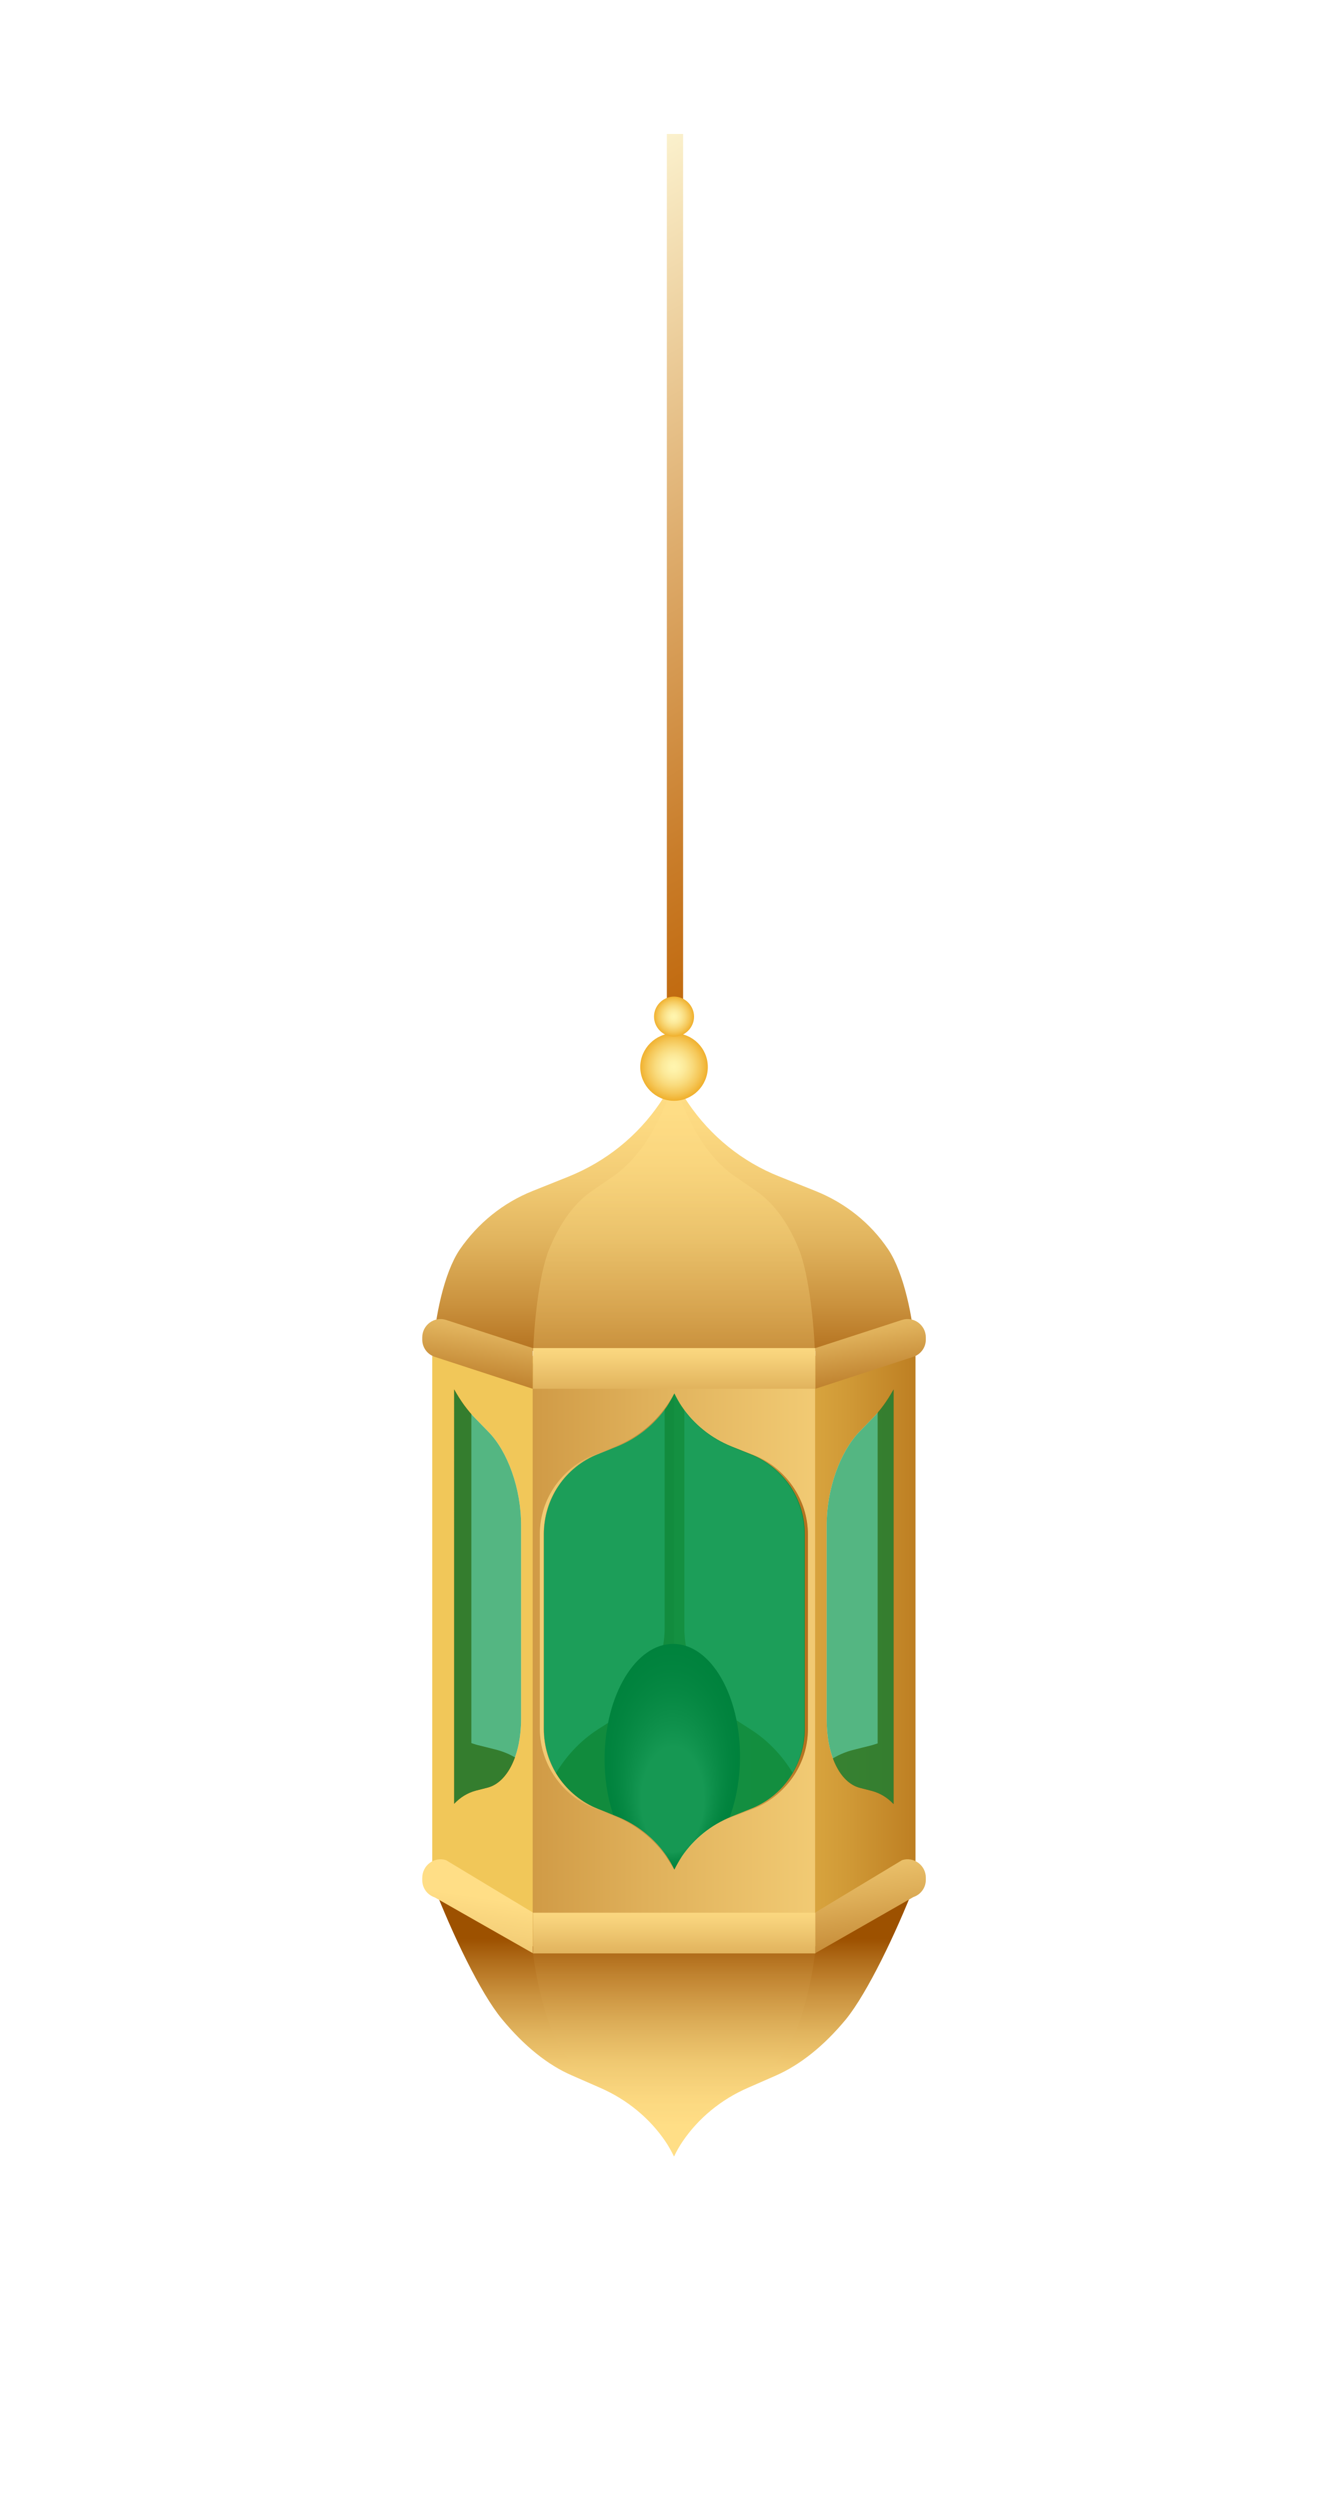 <?xml version="1.0" encoding="utf-8"?>
<!-- Generator: Adobe Illustrator 27.3.1, SVG Export Plug-In . SVG Version: 6.00 Build 0)  -->
<svg version="1.1" id="Layer_1" xmlns="http://www.w3.org/2000/svg" xmlns:xlink="http://www.w3.org/1999/xlink" x="0px" y="0px"
	 viewBox="0 0 429.7 798.8" style="enable-background:new 0 0 429.7 798.8;" xml:space="preserve">
<style type="text/css">
	.st0{fill:url(#SVGID_1_);}
	.st1{fill:url(#SVGID_00000018949198073213636390000016656802351825559463_);}
	.st2{fill:url(#SVGID_00000163780076901170301920000006042584155526088603_);}
	.st3{fill:url(#SVGID_00000091732992553001028580000010736290379630570633_);}
	.st4{fill:url(#SVGID_00000144320065349808281040000003979544503893617574_);}
	.st5{fill:url(#SVGID_00000075162751675779273380000008524265327027126162_);}
	.st6{opacity:0.67;fill:url(#SVGID_00000063626389481585907670000007005615207576808104_);}
	.st7{fill:url(#SVGID_00000150088399324206475030000000155112105328955284_);}
	.st8{fill:url(#SVGID_00000039838236721032931650000007138872943981043900_);}
	.st9{fill:url(#SVGID_00000137090322256170053730000009618668058097167535_);}
	.st10{opacity:0.67;fill:url(#SVGID_00000033334270157647629900000000078460850990592138_);}
	.st11{fill:url(#SVGID_00000140701538681984141100000014506947575561271953_);}
	.st12{fill:url(#SVGID_00000117649300902892928590000004892266351016323492_);}
	.st13{fill:url(#SVGID_00000004516235541973019030000000970689363712011682_);}
	.st14{fill:url(#SVGID_00000093173372435946814680000013899026253665153203_);}
	.st15{fill:url(#SVGID_00000153677242463155157980000013491012764620699551_);}
	.st16{fill:url(#SVGID_00000129899050873290845580000005474278249340052357_);}
	.st17{fill:url(#SVGID_00000029025192180143078290000002737458848311729086_);}
	.st18{opacity:0.5;fill:url(#SVGID_00000165203255064387695140000005331050128718917778_);}
	.st19{opacity:0.5;fill:url(#SVGID_00000152945029669423665180000009376616791611228052_);}
	.st20{fill:url(#SVGID_00000114056402121454690880000001072715600013599917_);}
	.st21{fill:url(#SVGID_00000135655678579720101190000015006729323858763197_);}
	.st22{opacity:0.5;fill:url(#SVGID_00000103249717699781064570000018178599230721007545_);}
	.st23{opacity:0.5;fill:url(#SVGID_00000023265716177061255950000011249060340093156749_);}
	.st24{opacity:0.67;fill:#009245;}
</style>
<g>
	<g>
		
			<linearGradient id="SVGID_1_" gradientUnits="userSpaceOnUse" x1="155.467" y1="-77.665" x2="276.035" y2="132.794" gradientTransform="matrix(1 0 0 1 0 153.528)">
			<stop  offset="0" style="stop-color:#FBF1CD"/>
			<stop  offset="0.457" style="stop-color:#DFAF70"/>
			<stop  offset="0.828" style="stop-color:#C97D2A"/>
			<stop  offset="1" style="stop-color:#C16A0F"/>
		</linearGradient>
		<rect x="213.2" y="42.8" class="st0" width="5.2" height="276.6"/>
	</g>
	<g>
		<g>
			<g>
				
					<radialGradient id="SVGID_00000002357385281577394350000018200051067103564195_" cx="216.908" cy="168.624" r="3.51" gradientTransform="matrix(0.999 0 0 0.999 -0.221 154.734)" gradientUnits="userSpaceOnUse">
					<stop  offset="0" style="stop-color:#FFF5AF"/>
					<stop  offset="0.144" style="stop-color:#FEF2A9"/>
					<stop  offset="0.334" style="stop-color:#FCE999"/>
					<stop  offset="0.548" style="stop-color:#F9DB7D"/>
					<stop  offset="0.78" style="stop-color:#F5C758"/>
					<stop  offset="1" style="stop-color:#F0B02D"/>
				</radialGradient>
				<path style="fill:url(#SVGID_00000002357385281577394350000018200051067103564195_);" d="M216.5,327.1c-1.7,0-3.1-1.4-3.1-3.1
					v-1.5c0-1.7,1.4-3.1,3.1-3.1c1.7,0,3.1,1.4,3.1,3.1v1.5C219.6,325.7,218.2,327.1,216.5,327.1z"/>
				<g>
					<g>
						<g>
							
								<linearGradient id="SVGID_00000127740189468608049700000007841570621430923413_" gradientUnits="userSpaceOnUse" x1="-13.973" y1="380.157" x2="222.631" y2="380.157" gradientTransform="matrix(-1 0.198 0 1 413.261 98.681)">
								<stop  offset="0" style="stop-color:#F1C759"/>
								<stop  offset="0.166" style="stop-color:#E8BA4F"/>
								<stop  offset="0.471" style="stop-color:#D09936"/>
								<stop  offset="0.879" style="stop-color:#A9620D"/>
								<stop  offset="1" style="stop-color:#9D5100"/>
							</linearGradient>
							<path style="fill:url(#SVGID_00000127740189468608049700000007841570621430923413_);" d="M211.9,434.1c0.4,1.9,0.6,4,0.6,6.1
								v80c0,5.5-1.5,11.2-4.3,16.3c-2.8,5.1-6.7,9.4-11.4,12.4l-5.6,3.6c-5.8,3.7-10.8,9.1-14.3,15.5c-0.8,1.5-1.6,3.1-2.2,4.6
								c-0.6-1.3-1.4-2.6-2.2-3.8c-3.5-5.1-8.5-8.5-14.3-9.9l-5.6-1.4c-0.7-0.2-1.3-0.4-1.9-0.6V434.1H141v160l74.8,22.2V434.1
								H211.9z"/>
						</g>
						
							<linearGradient id="SVGID_00000117645525829406602980000000183932607393985466_" gradientUnits="userSpaceOnUse" x1="-41.993" y1="395.652" x2="194.614" y2="395.652" gradientTransform="matrix(1 0.198 0 1 96.5 98.681)">
							<stop  offset="0" style="stop-color:#F1C759"/>
							<stop  offset="0.166" style="stop-color:#E8BA4F"/>
							<stop  offset="0.471" style="stop-color:#D09936"/>
							<stop  offset="0.879" style="stop-color:#A9620D"/>
							<stop  offset="1" style="stop-color:#9D5100"/>
						</linearGradient>
						<path style="fill:url(#SVGID_00000117645525829406602980000000183932607393985466_);" d="M280.6,434.1V557
							c-0.6,0.2-1.3,0.4-1.9,0.6l-5.6,1.4c-5.8,1.4-10.8,4.8-14.3,9.9c-0.8,1.2-1.6,2.5-2.2,3.8c-0.6-1.6-1.4-3.1-2.2-4.6
							c-3.5-6.4-8.5-11.8-14.3-15.5l-5.6-3.6c-4.6-3-8.6-7.2-11.4-12.4c-2.8-5.1-4.3-10.8-4.3-16.3v-80c0-2.1,0.2-4.1,0.6-6.1h-3.9
							v182.2l74.8-22.2v-160H280.6z"/>
					</g>
					
						<radialGradient id="SVGID_00000173130868028526023280000004702835897358163889_" cx="1372.843" cy="2612.196" r="21.695" fx="1358.077" fy="2613.582" gradientTransform="matrix(1.600000e-02 -1.677 0.999 9.500000e-03 -2417.086 2839.058)" gradientUnits="userSpaceOnUse">
						<stop  offset="0.464" style="stop-color:#C8C8C8"/>
						<stop  offset="0.498" style="stop-color:#B3B3B3"/>
						<stop  offset="0.594" style="stop-color:#7D7D7D"/>
						<stop  offset="0.688" style="stop-color:#505050"/>
						<stop  offset="0.777" style="stop-color:#2D2D2D"/>
						<stop  offset="0.861" style="stop-color:#141414"/>
						<stop  offset="0.938" style="stop-color:#050505"/>
						<stop  offset="1" style="stop-color:#000000"/>
					</radialGradient>
					<path style="fill:url(#SVGID_00000173130868028526023280000004702835897358163889_);" d="M215.3,525.2
						c12,0.1,21.5,16.5,21.3,36.6c-0.2,20.1-10.1,36.3-22,36.2c-12-0.1-21.5-16.5-21.3-36.6C193.5,541.3,203.4,525.1,215.3,525.2z"
						/>
					
						<linearGradient id="SVGID_00000080196335086246133840000006405567211404398484_" gradientUnits="userSpaceOnUse" x1="215.483" y1="445.901" x2="215.483" y2="506.605" gradientTransform="matrix(1 0 0 -1 0 1126.075)">
						<stop  offset="0" style="stop-color:#FFDE86"/>
						<stop  offset="0.148" style="stop-color:#FCD981"/>
						<stop  offset="0.321" style="stop-color:#F2CB74"/>
						<stop  offset="0.506" style="stop-color:#E1B45E"/>
						<stop  offset="0.7" style="stop-color:#CB933F"/>
						<stop  offset="0.899" style="stop-color:#AE6917"/>
						<stop  offset="1" style="stop-color:#9D5100"/>
					</linearGradient>
					<path style="fill:url(#SVGID_00000080196335086246133840000006405567211404398484_);" d="M292.6,601.9
						c-6.2,15.9-15.3,34.8-22.1,43.2c-7.1,8.6-14.7,14.6-22.4,18l-8.9,3.9c-8.8,3.8-16,9.9-20.9,17.1c-1.1,1.6-2,3.2-2.8,4.9
						c-0.8-1.6-1.7-3.3-2.8-4.9c-4.9-7.2-12.1-13.3-20.9-17.1l-8.9-3.9c-7.7-3.3-15.3-9.4-22.4-18c-6.9-8.3-15.9-27.2-22.1-43.2
						H292.6z"/>
					
						<linearGradient id="SVGID_00000177471153678314501750000000192012451547617667_" gradientUnits="userSpaceOnUse" x1="215.483" y1="525.766" x2="215.483" y2="460.764" gradientTransform="matrix(1 0 0 1 0 153.528)">
						<stop  offset="0" style="stop-color:#FFDE86"/>
						<stop  offset="0.137" style="stop-color:#FBD880"/>
						<stop  offset="0.317" style="stop-color:#EFC871"/>
						<stop  offset="0.521" style="stop-color:#DCAC57"/>
						<stop  offset="0.743" style="stop-color:#C28633"/>
						<stop  offset="0.977" style="stop-color:#A15605"/>
						<stop  offset="1" style="stop-color:#9D5100"/>
					</linearGradient>
					<path style="opacity:0.67;fill:url(#SVGID_00000177471153678314501750000000192012451547617667_);" d="M260.6,624.1l-0.1,0.5
						c-1,8.5-4.3,22.3-8.1,28.6c-3.7,6-8.3,10.5-13.5,13.1l-6.1,3.1c-6.2,3.1-11.5,8.3-15.1,14.8c-0.8,1.5-1.6,3.1-2.2,4.6
						c-0.6-1.6-1.4-3.1-2.2-4.6c-3.7-6.5-8.9-11.7-15.1-14.8l-6.1-3.1c-5.1-2.6-9.8-7.1-13.5-13.1c-3.8-6.3-7.1-20.1-8.1-28.6
						l-0.1-0.5H260.6z"/>
					<g>
						
							<radialGradient id="SVGID_00000024001041271125886630000017778080725400805799_" cx="215.856" cy="177.489" r="3.304" gradientTransform="matrix(0.999 0 0 0.999 -0.221 154.734)" gradientUnits="userSpaceOnUse">
							<stop  offset="0" style="stop-color:#FFF5AF"/>
							<stop  offset="0.144" style="stop-color:#FEF2A9"/>
							<stop  offset="0.334" style="stop-color:#FCE999"/>
							<stop  offset="0.548" style="stop-color:#F9DB7D"/>
							<stop  offset="0.78" style="stop-color:#F5C758"/>
							<stop  offset="1" style="stop-color:#F0B02D"/>
						</radialGradient>
						<path style="fill:url(#SVGID_00000024001041271125886630000017778080725400805799_);" d="M215.5,335.6c-1.7,0-3.1-1.4-3.1-3.1
							v-0.8c0-1.7,1.4-3.1,3.1-3.1c1.7,0,3.1,1.4,3.1,3.1v0.8C218.6,334.2,217.2,335.6,215.5,335.6z"/>
					</g>
					
						<linearGradient id="SVGID_00000089562699227043641280000013666235056148682397_" gradientUnits="userSpaceOnUse" x1="101.668" y1="373.94" x2="329.692" y2="373.94" gradientTransform="matrix(1 0 0 1 0 153.528)">
						<stop  offset="0.516" style="stop-color:#F1C759"/>
						<stop  offset="0.596" style="stop-color:#E8BA4F"/>
						<stop  offset="0.744" style="stop-color:#D09936"/>
						<stop  offset="0.942" style="stop-color:#A9620D"/>
						<stop  offset="1" style="stop-color:#9D5100"/>
					</linearGradient>
					<path style="fill:url(#SVGID_00000089562699227043641280000013666235056148682397_);" d="M138.2,433.2v165.3l32.1,23.3h90.3
						l32.1-23.3V433.2H138.2z M166.6,549.2c0,11.4-4.3,20.2-10.6,21.9l-3.9,1c-2.6,0.7-4.9,2.1-6.9,4.2V443.9c2,3.6,4.3,6.8,6.9,9.4
						l3.9,4c6.4,6.4,10.6,18.5,10.6,29.9V549.2z M257.3,552.3c0,5.5-1.6,10.9-4.7,15.5c-3.1,4.6-7.5,8.1-12.6,10.1l-6.2,2.5
						c-6.4,2.6-11.9,7-15.8,12.7c-0.9,1.4-1.7,2.8-2.4,4.2c-0.7-1.5-1.5-2.9-2.4-4.2c-3.9-5.7-9.4-10.1-15.8-12.7l-6.2-2.5
						c-5.1-2-9.5-5.6-12.6-10.1c-3.1-4.6-4.7-9.9-4.7-15.5v-62.1c0-5.5,1.6-10.9,4.7-15.5c3.1-4.6,7.5-8.1,12.6-10.1l6.2-2.5
						c6.4-2.6,11.9-7,15.8-12.7c0.9-1.4,1.7-2.8,2.4-4.2c0.7,1.4,1.5,2.9,2.4,4.2c3.9,5.7,9.4,10.1,15.8,12.7l6.2,2.5
						c5.1,2,9.5,5.6,12.6,10.1c3.1,4.6,4.7,9.9,4.7,15.5V552.3z M285.7,576.4c-2-2.1-4.3-3.5-6.9-4.2l-3.9-1
						c-6.4-1.7-10.6-10.4-10.6-21.9v-62.1c0-11.4,4.3-23.5,10.6-29.9l3.9-4c2.6-2.6,4.9-5.8,6.9-9.4V576.4z"/>
					
						<linearGradient id="SVGID_00000160897953018704692450000000478266951956259993_" gradientUnits="userSpaceOnUse" x1="215.483" y1="191.154" x2="215.483" y2="293.141" gradientTransform="matrix(1 0 0 1 0 153.528)">
						<stop  offset="0" style="stop-color:#FFDE86"/>
						<stop  offset="0.148" style="stop-color:#FCD981"/>
						<stop  offset="0.321" style="stop-color:#F2CB74"/>
						<stop  offset="0.506" style="stop-color:#E1B45E"/>
						<stop  offset="0.7" style="stop-color:#CB933F"/>
						<stop  offset="0.899" style="stop-color:#AE6917"/>
						<stop  offset="1" style="stop-color:#9D5100"/>
					</linearGradient>
					<path style="fill:url(#SVGID_00000160897953018704692450000000478266951956259993_);" d="M292.6,431.6
						c-0.6-10.4-3.6-24.9-8.6-32.4c-5.7-8.5-13.8-14.9-23.3-18.7l-11.5-4.6c-11.9-4.7-22-12.9-29.2-23.5c-1.7-2.5-3.2-5.1-4.5-7.8
						c-1.3,2.7-2.8,5.3-4.5,7.8c-7.2,10.6-17.3,18.7-29.2,23.5l-11.5,4.6c-9.5,3.8-17.5,10.3-23.3,18.7c-5.1,7.5-8,22-8.6,32.4
						H292.6z"/>
					
						<linearGradient id="SVGID_00000142153460588374932970000007412098997672075946_" gradientUnits="userSpaceOnUse" x1="215.483" y1="201.629" x2="215.483" y2="328.441" gradientTransform="matrix(1 0 0 1 0 153.528)">
						<stop  offset="0" style="stop-color:#FFDE86"/>
						<stop  offset="0.137" style="stop-color:#FBD880"/>
						<stop  offset="0.317" style="stop-color:#EFC871"/>
						<stop  offset="0.521" style="stop-color:#DCAC57"/>
						<stop  offset="0.743" style="stop-color:#C28633"/>
						<stop  offset="0.977" style="stop-color:#A15605"/>
						<stop  offset="1" style="stop-color:#9D5100"/>
					</linearGradient>
					<path style="opacity:0.67;fill:url(#SVGID_00000142153460588374932970000007412098997672075946_);" d="M260.6,436.2v-0.6
						c0-10.2-1.8-27.9-5.1-36.3c-3.4-8.5-8.1-14.9-13.6-18.7l-6.7-4.6c-7-4.7-12.9-12.9-17.1-23.5c-1-2.5-1.9-5.1-2.6-7.8
						c-0.8,2.7-1.6,5.3-2.6,7.8c-4.2,10.6-10.1,18.7-17.1,23.5l-6.7,4.6c-5.5,3.8-10.2,10.3-13.6,18.7c-3.4,8.5-5.1,26.1-5.1,36.3
						v0.6H260.6z"/>
					
						<linearGradient id="SVGID_00000155129868330169874340000015777979784596607399_" gradientUnits="userSpaceOnUse" x1="311.891" y1="375.125" x2="52.376" y2="375.125" gradientTransform="matrix(1 0 0 1 0 153.528)">
						<stop  offset="0" style="stop-color:#FFDE86"/>
						<stop  offset="0.144" style="stop-color:#F6D17A"/>
						<stop  offset="0.408" style="stop-color:#DFB05A"/>
						<stop  offset="0.762" style="stop-color:#B97926"/>
						<stop  offset="1" style="stop-color:#9D5100"/>
					</linearGradient>
					<path style="fill:url(#SVGID_00000155129868330169874340000015777979784596607399_);" d="M170.3,435.6v186.2h90.3V435.6H170.3z
						 M257.3,552.3c0,5.5-1.6,10.9-4.7,15.5c-3.1,4.6-7.5,8.1-12.6,10.1l-6.2,2.5c-6.4,2.6-11.9,7-15.8,12.7
						c-0.9,1.4-1.7,2.8-2.4,4.2c-0.7-1.5-1.5-2.9-2.4-4.2c-3.9-5.7-9.4-10.1-15.8-12.7l-6.2-2.5c-5.1-2-9.5-5.6-12.6-10.1
						c-3.1-4.6-4.7-9.9-4.7-15.5v-62.1c0-5.5,1.6-10.9,4.7-15.5c3.1-4.6,7.5-8.1,12.6-10.1l6.2-2.5c6.4-2.6,11.9-7,15.8-12.7
						c0.9-1.4,1.7-2.8,2.4-4.2c0.7,1.4,1.5,2.9,2.4,4.2c3.9,5.7,9.4,10.1,15.8,12.7l6.2,2.5c5.1,2,9.5,5.6,12.6,10.1
						c3.1,4.6,4.7,9.9,4.7,15.5V552.3z"/>
					
						<linearGradient id="SVGID_00000079475050816332175590000016840453177233866897_" gradientUnits="userSpaceOnUse" x1="215.5" y1="274.078" x2="215.5" y2="315.916" gradientTransform="matrix(1 0 0 1 0 153.528)">
						<stop  offset="0" style="stop-color:#FFDE86"/>
						<stop  offset="0.144" style="stop-color:#F6D17A"/>
						<stop  offset="0.408" style="stop-color:#DFB05A"/>
						<stop  offset="0.762" style="stop-color:#B97926"/>
						<stop  offset="1" style="stop-color:#9D5100"/>
					</linearGradient>
					
						<rect x="170.4" y="430.7" style="fill:url(#SVGID_00000079475050816332175590000016840453177233866897_);" width="90.3" height="13"/>
					
						<linearGradient id="SVGID_00000096773232693483108470000005264886284839087002_" gradientUnits="userSpaceOnUse" x1="278.308" y1="254.635" x2="278.308" y2="305.423" gradientTransform="matrix(1 -0.149 0 1 1.000000e-04 192.123)">
						<stop  offset="0" style="stop-color:#FFDE86"/>
						<stop  offset="0.144" style="stop-color:#F6D17A"/>
						<stop  offset="0.408" style="stop-color:#DFB05A"/>
						<stop  offset="0.762" style="stop-color:#B97926"/>
						<stop  offset="1" style="stop-color:#9D5100"/>
					</linearGradient>
					<path style="fill:url(#SVGID_00000096773232693483108470000005264886284839087002_);" d="M288.4,421.7l-27.7,9v13l31.3-10.2
						c2.4-0.8,4-3,4-5.5v-0.7C296,423.3,292.1,420.5,288.4,421.7z"/>
					
						<linearGradient id="SVGID_00000081627785830154279850000006999571712500873616_" gradientUnits="userSpaceOnUse" x1="227.843" y1="247.131" x2="227.843" y2="297.919" gradientTransform="matrix(-1 -0.149 0 1 380.535 192.123)">
						<stop  offset="0" style="stop-color:#FFDE86"/>
						<stop  offset="0.144" style="stop-color:#F6D17A"/>
						<stop  offset="0.408" style="stop-color:#DFB05A"/>
						<stop  offset="0.762" style="stop-color:#B97926"/>
						<stop  offset="1" style="stop-color:#9D5100"/>
					</linearGradient>
					<path style="fill:url(#SVGID_00000081627785830154279850000006999571712500873616_);" d="M142.6,421.7l27.7,9v13L139,433.5
						c-2.4-0.8-4-3-4-5.5v-0.7C135,423.3,138.9,420.5,142.6,421.7z"/>
					
						<linearGradient id="SVGID_00000108286494843730817000000002350903093917754277_" gradientUnits="userSpaceOnUse" x1="215.5" y1="454.489" x2="215.5" y2="496.327" gradientTransform="matrix(1 0 0 1 0 153.528)">
						<stop  offset="0" style="stop-color:#FFDE86"/>
						<stop  offset="0.144" style="stop-color:#F6D17A"/>
						<stop  offset="0.408" style="stop-color:#DFB05A"/>
						<stop  offset="0.762" style="stop-color:#B97926"/>
						<stop  offset="1" style="stop-color:#9D5100"/>
					</linearGradient>
					
						<rect x="170.4" y="611.1" style="fill:url(#SVGID_00000108286494843730817000000002350903093917754277_);" width="90.3" height="13"/>
					
						<linearGradient id="SVGID_00000165940831693390431860000007766823722701022635_" gradientUnits="userSpaceOnUse" x1="278.308" y1="424.705" x2="278.308" y2="497.435" gradientTransform="matrix(1 -0.149 0 1 1.000000e-04 192.123)">
						<stop  offset="0" style="stop-color:#FFDE86"/>
						<stop  offset="0.144" style="stop-color:#F6D17A"/>
						<stop  offset="0.408" style="stop-color:#DFB05A"/>
						<stop  offset="0.762" style="stop-color:#B97926"/>
						<stop  offset="1" style="stop-color:#9D5100"/>
					</linearGradient>
					<path style="fill:url(#SVGID_00000165940831693390431860000007766823722701022635_);" d="M288.4,594.3l-27.7,16.7v13l31.3-17.9
						c2.4-0.8,4-3,4-5.5v-0.7C296,595.9,292.1,593.1,288.4,594.3z"/>
					
						<linearGradient id="SVGID_00000055672613462669844650000001465586917040685756_" gradientUnits="userSpaceOnUse" x1="227.843" y1="447.773" x2="227.843" y2="520.502" gradientTransform="matrix(-1 -0.149 0 1 380.535 192.123)">
						<stop  offset="0" style="stop-color:#FFDE86"/>
						<stop  offset="0.144" style="stop-color:#F6D17A"/>
						<stop  offset="0.408" style="stop-color:#DFB05A"/>
						<stop  offset="0.762" style="stop-color:#B97926"/>
						<stop  offset="1" style="stop-color:#9D5100"/>
					</linearGradient>
					<path style="fill:url(#SVGID_00000055672613462669844650000001465586917040685756_);" d="M142.6,594.3l27.7,16.7v13L139,606.2
						c-2.4-0.8-4-3-4-5.5v-0.7C135,595.9,138.9,593.1,142.6,594.3z"/>
					
						<linearGradient id="SVGID_00000015353168468676951960000014259134547442522011_" gradientUnits="userSpaceOnUse" x1="172.659" y1="367.765" x2="215.482" y2="367.765" gradientTransform="matrix(1 0 0 1 0 153.528)">
						<stop  offset="0" style="stop-color:#FFDE86"/>
						<stop  offset="0.144" style="stop-color:#F6D17A"/>
						<stop  offset="0.408" style="stop-color:#DFB05A"/>
						<stop  offset="0.762" style="stop-color:#B97926"/>
						<stop  offset="1" style="stop-color:#9D5100"/>
					</linearGradient>
					<path style="opacity:0.5;fill:url(#SVGID_00000015353168468676951960000014259134547442522011_);" d="M197.3,580.4l-6.2-2.5
						c-5.1-2-9.5-5.6-12.6-10.1c-3.1-4.6-4.7-9.9-4.7-15.5v-62.1c0-5.5,1.6-10.9,4.7-15.5c3.1-4.6,7.5-8.1,12.6-10.1l6.2-2.5
						c6.4-2.6,11.9-7,15.8-12.7c0.9-1.4,1.7-2.8,2.4-4.2c-0.7,1.4-1.6,2.9-2.5,4.2c-4,5.7-9.6,10.1-16.2,12.7l-6.4,2.5
						c-5.3,2-9.7,5.6-12.9,10.1c-3.2,4.6-4.9,9.9-4.9,15.5v62.1c0,5.5,1.7,10.9,4.9,15.5c3.2,4.6,7.6,8.1,12.9,10.1l6.4,2.5
						c6.6,2.6,12.2,7,16.2,12.7c0.9,1.4,1.8,2.8,2.5,4.2c-0.7-1.5-1.5-2.9-2.4-4.2C209.1,587.4,203.7,583,197.3,580.4z"/>
					
						<linearGradient id="SVGID_00000020368874601626764540000010548061514141239710_" gradientUnits="userSpaceOnUse" x1="215.482" y1="367.765" x2="258.304" y2="367.765" gradientTransform="matrix(1 0 0 1 0 153.528)">
						<stop  offset="0" style="stop-color:#FFDE86"/>
						<stop  offset="0.144" style="stop-color:#F6D17A"/>
						<stop  offset="0.408" style="stop-color:#DFB05A"/>
						<stop  offset="0.762" style="stop-color:#B97926"/>
						<stop  offset="1" style="stop-color:#9D5100"/>
					</linearGradient>
					<path style="opacity:0.5;fill:url(#SVGID_00000020368874601626764540000010548061514141239710_);" d="M253.4,474.8
						c-3.2-4.6-7.6-8.1-12.9-10.1l-6.4-2.5c-6.6-2.6-12.2-7-16.2-12.7c-0.9-1.4-1.8-2.8-2.5-4.2c0.7,1.4,1.5,2.9,2.4,4.2
						c3.9,5.7,9.4,10.1,15.8,12.7l6.2,2.5c5.1,2,9.5,5.6,12.6,10.1c3.1,4.6,4.7,9.9,4.7,15.5v62.1c0,5.5-1.6,10.9-4.7,15.5
						c-3.1,4.6-7.5,8.1-12.6,10.1l-6.2,2.5c-6.4,2.6-11.9,7-15.8,12.7c-0.9,1.4-1.7,2.8-2.4,4.2c0.7-1.5,1.6-2.9,2.5-4.2
						c4-5.7,9.6-10.1,16.2-12.7l6.4-2.5c5.3-2,9.7-5.6,12.9-10.1c3.2-4.6,4.9-9.9,4.9-15.5v-62.1
						C258.3,484.7,256.6,479.4,253.4,474.8z"/>
					
						<radialGradient id="SVGID_00000092445532865307348320000006824140861983194770_" cx="215.855" cy="186.264" r="10.847" gradientTransform="matrix(0.999 0 0 0.999 -0.221 154.734)" gradientUnits="userSpaceOnUse">
						<stop  offset="0" style="stop-color:#FFF5AF"/>
						<stop  offset="0.144" style="stop-color:#FEF2A9"/>
						<stop  offset="0.334" style="stop-color:#FCE999"/>
						<stop  offset="0.548" style="stop-color:#F9DB7D"/>
						<stop  offset="0.78" style="stop-color:#F5C758"/>
						<stop  offset="1" style="stop-color:#F0B02D"/>
					</radialGradient>
					<path style="fill:url(#SVGID_00000092445532865307348320000006824140861983194770_);" d="M226.3,340.9c0,6-4.9,10.8-10.8,10.8
						s-10.8-4.9-10.8-10.8s4.9-10.8,10.8-10.8S226.3,334.9,226.3,340.9z"/>
					
						<radialGradient id="SVGID_00000110442638431625712150000014286272750986921112_" cx="215.855" cy="170.204" r="6.423" gradientTransform="matrix(0.999 0 0 0.999 -0.221 154.734)" gradientUnits="userSpaceOnUse">
						<stop  offset="0" style="stop-color:#FFF5AF"/>
						<stop  offset="0.144" style="stop-color:#FEF2A9"/>
						<stop  offset="0.334" style="stop-color:#FCE999"/>
						<stop  offset="0.548" style="stop-color:#F9DB7D"/>
						<stop  offset="0.78" style="stop-color:#F5C758"/>
						<stop  offset="1" style="stop-color:#F0B02D"/>
					</radialGradient>
					<path style="fill:url(#SVGID_00000110442638431625712150000014286272750986921112_);" d="M221.9,324.8c0,3.5-2.9,6.4-6.4,6.4
						c-3.5,0-6.4-2.9-6.4-6.4s2.9-6.4,6.4-6.4C219,318.4,221.9,321.3,221.9,324.8z"/>
					
						<linearGradient id="SVGID_00000063614606550788613160000001337180990485588358_" gradientUnits="userSpaceOnUse" x1="172.659" y1="367.765" x2="215.482" y2="367.765" gradientTransform="matrix(1 0 0 1 0 153.528)">
						<stop  offset="0" style="stop-color:#FFDE86"/>
						<stop  offset="0.144" style="stop-color:#F6D17A"/>
						<stop  offset="0.408" style="stop-color:#DFB05A"/>
						<stop  offset="0.762" style="stop-color:#B97926"/>
						<stop  offset="1" style="stop-color:#9D5100"/>
					</linearGradient>
					<path style="opacity:0.5;fill:url(#SVGID_00000063614606550788613160000001337180990485588358_);" d="M197.3,580.4l-6.2-2.5
						c-5.1-2-9.5-5.6-12.6-10.1c-3.1-4.6-4.7-9.9-4.7-15.5v-62.1c0-5.5,1.6-10.9,4.7-15.5c3.1-4.6,7.5-8.1,12.6-10.1l6.2-2.5
						c6.4-2.6,11.9-7,15.8-12.7c0.9-1.4,1.7-2.8,2.4-4.2c-0.7,1.4-1.6,2.9-2.5,4.2c-4,5.7-9.6,10.1-16.2,12.7l-6.4,2.5
						c-5.3,2-9.7,5.6-12.9,10.1c-3.2,4.6-4.9,9.9-4.9,15.5v62.1c0,5.5,1.7,10.9,4.9,15.5c3.2,4.6,7.6,8.1,12.9,10.1l6.4,2.5
						c6.6,2.6,12.2,7,16.2,12.7c0.9,1.4,1.8,2.8,2.5,4.2c-0.7-1.5-1.5-2.9-2.4-4.2C209.1,587.4,203.7,583,197.3,580.4z"/>
					
						<linearGradient id="SVGID_00000082346268456583009610000014762746058862640045_" gradientUnits="userSpaceOnUse" x1="215.482" y1="367.765" x2="258.304" y2="367.765" gradientTransform="matrix(1 0 0 1 0 153.528)">
						<stop  offset="0" style="stop-color:#FFDE86"/>
						<stop  offset="0.144" style="stop-color:#F6D17A"/>
						<stop  offset="0.408" style="stop-color:#DFB05A"/>
						<stop  offset="0.762" style="stop-color:#B97926"/>
						<stop  offset="1" style="stop-color:#9D5100"/>
					</linearGradient>
					<path style="opacity:0.5;fill:url(#SVGID_00000082346268456583009610000014762746058862640045_);" d="M253.4,474.8
						c-3.2-4.6-7.6-8.1-12.9-10.1l-6.4-2.5c-6.6-2.6-12.2-7-16.2-12.7c-0.9-1.4-1.8-2.8-2.5-4.2c0.7,1.4,1.5,2.9,2.4,4.2
						c3.9,5.7,9.4,10.1,15.8,12.7l6.2,2.5c5.1,2,9.5,5.6,12.6,10.1c3.1,4.6,4.7,9.9,4.7,15.5v62.1c0,5.5-1.6,10.9-4.7,15.5
						c-3.1,4.6-7.5,8.1-12.6,10.1l-6.2,2.5c-6.4,2.6-11.9,7-15.8,12.7c-0.9,1.4-1.7,2.8-2.4,4.2c0.7-1.5,1.6-2.9,2.5-4.2
						c4-5.7,9.6-10.1,16.2-12.7l6.4-2.5c5.3-2,9.7-5.6,12.9-10.1c3.2-4.6,4.9-9.9,4.9-15.5v-62.1
						C258.3,484.7,256.6,479.4,253.4,474.8z"/>
				</g>
			</g>
		</g>
	</g>
	<path class="st24" d="M166.6,549.2c0,11.4-4.3,20.2-10.6,21.9l-3.9,1c-2.6,0.7-4.9,2.1-6.9,4.2V443.9c2,3.6,4.3,6.8,6.9,9.4l3.9,4
		c6.4,6.4,10.6,18.5,10.6,29.9V549.2z"/>
	<path class="st24" d="M257.3,552.3c0,5.5-1.6,10.9-4.7,15.5c-3.1,4.6-7.5,8.1-12.6,10.1l-6.2,2.5c-6.4,2.6-11.9,7-15.8,12.7
		c-0.9,1.4-1.7,2.8-2.4,4.2c-0.7-1.5-1.5-2.9-2.4-4.2c-3.9-5.7-9.4-10.1-15.8-12.7l-6.2-2.5c-5.1-2-9.5-5.6-12.6-10.1
		c-3.1-4.6-4.7-9.9-4.7-15.5v-62.1c0-5.5,1.6-10.9,4.7-15.5c3.1-4.6,7.5-8.1,12.6-10.1l6.2-2.5c6.4-2.6,11.9-7,15.8-12.7
		c0.9-1.4,1.7-2.8,2.4-4.2c0.7,1.4,1.5,2.9,2.4,4.2c3.9,5.7,9.4,10.1,15.8,12.7l6.2,2.5c5.1,2,9.5,5.6,12.6,10.1
		c3.1,4.6,4.7,9.9,4.7,15.5V552.3z"/>
	<path class="st24" d="M285.7,576.4c-2-2.1-4.3-3.5-6.9-4.2l-3.9-1c-6.4-1.7-10.6-10.4-10.6-21.9v-62.1c0-11.4,4.3-23.5,10.6-29.9
		l3.9-4c2.6-2.6,4.9-5.8,6.9-9.4V576.4z"/>
	<path class="st24" d="M257.3,552.3c0,5.5-1.6,10.9-4.7,15.5c-3.1,4.6-7.5,8.1-12.6,10.1l-6.2,2.5c-6.4,2.6-11.9,7-15.8,12.7
		c-0.9,1.4-1.7,2.8-2.4,4.2c-0.7-1.5-1.5-2.9-2.4-4.2c-3.9-5.7-9.4-10.1-15.8-12.7l-6.2-2.5c-5.1-2-9.5-5.6-12.6-10.1
		c-3.1-4.6-4.7-9.9-4.7-15.5v-62.1c0-5.5,1.6-10.9,4.7-15.5c3.1-4.6,7.5-8.1,12.6-10.1l6.2-2.5c6.4-2.6,11.9-7,15.8-12.7
		c0.9-1.4,1.7-2.8,2.4-4.2c0.7,1.4,1.5,2.9,2.4,4.2c3.9,5.7,9.4,10.1,15.8,12.7l6.2,2.5c5.1,2,9.5,5.6,12.6,10.1
		c3.1,4.6,4.7,9.9,4.7,15.5V552.3z"/>
</g>
</svg>
